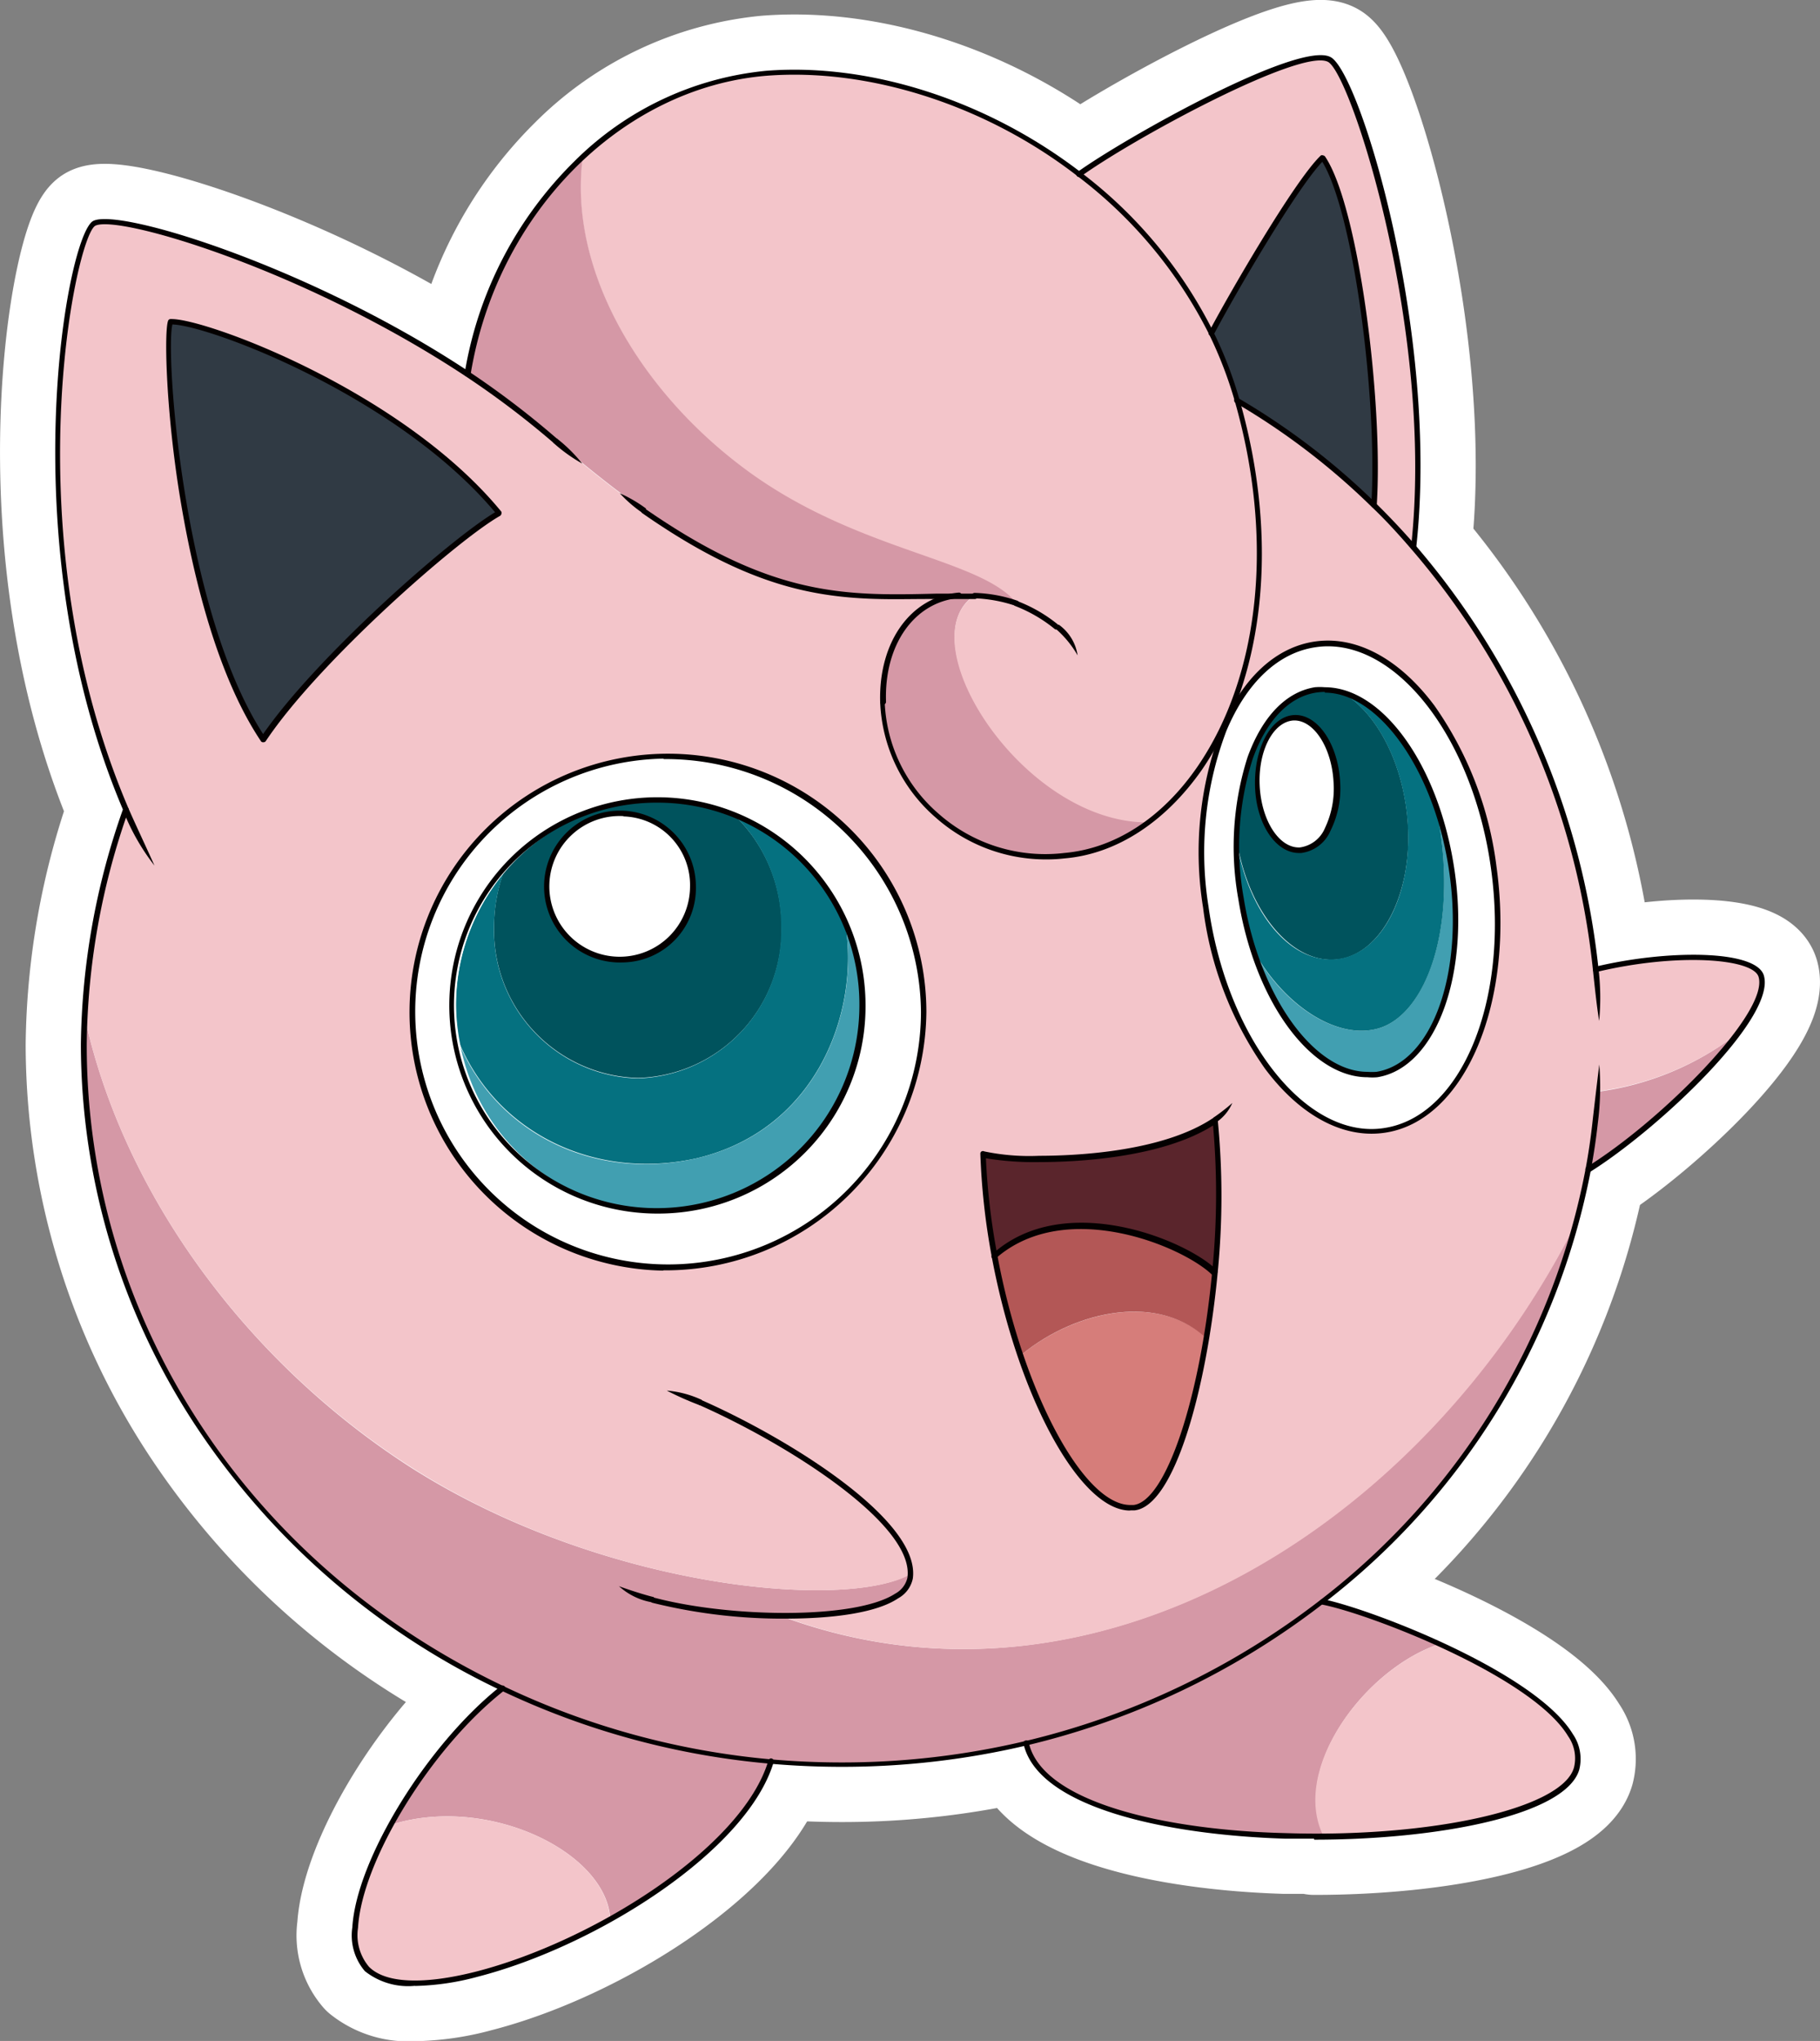 <svg id="レイヤー_1" data-name="レイヤー 1" xmlns="http://www.w3.org/2000/svg" viewBox="0 0 124.44 139.52"><rect x="0" y="0" width="124.44" height="139.52" fill="#808080" stroke="none"/><defs><style>.cls-1{fill:none;stroke:#fff;stroke-linecap:round;stroke-linejoin:round;stroke-width:7.55px;}.cls-2{fill:#d67d7a;}.cls-3{fill:#d598a6;}.cls-4{fill:#f3c5ca;}.cls-5{fill:#b35756;}.cls-6{fill:#5a252c;}.cls-7{fill:#303a44;}.cls-8{fill:#00535d;}.cls-9{fill:#fff;}.cls-10{fill:#419fb1;}.cls-11{fill:#057180;}.cls-12{fill:#040000;}</style></defs><path class="cls-1" d="M69.59,92.49c2.11,6.21,5.16,10.69,7.74,10.39,2-.24,3.9-5.33,5-11.59C78.89,88.13,73.16,89.5,69.59,92.49Z" transform="translate(0.18 0.18)"/><path class="cls-1" d="M66.46,40.52c-.18,0-.92,0-1.1,0-3,.27-5.31,3.1-5.19,7.29A11.3,11.3,0,0,0,78.39,56C69.76,56.09,61.84,43.51,66.46,40.52Z" transform="translate(0.18 0.18)"/><path class="cls-1" d="M26.55,124.56c6.6-2.09,14.77,1.86,15,6.47,5.2-2.9,9.84-6.88,11-10.83a53.49,53.49,0,0,1-18.36-5A32.24,32.24,0,0,0,26.55,124.56Z" transform="translate(0.18 0.18)"/><path class="cls-1" d="M98.3,112.18a46.32,46.32,0,0,0-8.06-2.93A52.79,52.79,0,0,1,70,119c1,4.53,11,6.46,20.37,6.37C88.05,120.75,93.15,113.86,98.3,112.18Z" transform="translate(0.18 0.18)"/><path class="cls-1" d="M53.18,110.28c4.52,0,8.58-.73,8.86-2.57a2.46,2.46,0,0,0,0-.28c-4.44,2.49-21,1-34-7.21C17.24,93.34,8.39,82,5.61,69.35c0,.63-.05,1.24-.05,1.85,0,19.26,11.65,35.94,28.62,44a53.49,53.49,0,0,0,18.36,5q2.39.21,4.83.21A54.3,54.3,0,0,0,70,119a52.79,52.79,0,0,0,20.28-9.7A49,49,0,0,0,107.6,83.32C97.12,104.19,74.57,118.27,53.18,110.28Z" transform="translate(0.18 0.18)"/><path class="cls-1" d="M84.39,27.2a27.9,27.9,0,0,0-1.77-4.6,31,31,0,0,0-9-10.87C67.14,6.78,59.1,4.3,52.21,4.85a21.12,21.12,0,0,0-12.56,5.74c-1,7.6,3.8,15.7,10.64,21,7.76,6,16.43,6.34,19,9.49a9.48,9.48,0,0,0-2.85-.52c-4.62,3,3.3,15.57,11.93,15.48C84.56,51.32,88.12,40.22,84.39,27.2Z" transform="translate(0.18 0.18)"/><path class="cls-1" d="M65.36,40.51c.18,0,.92,0,1.1,0a9.48,9.48,0,0,1,2.85.52c-2.59-3.15-11.26-3.5-19-9.49-6.84-5.26-11.66-13.36-10.64-21a25.92,25.92,0,0,0-7.88,14.78,68.57,68.57,0,0,1,7.55,5.9C51.74,41.48,57.12,40.67,65.36,40.51Z" transform="translate(0.18 0.18)"/><path class="cls-1" d="M109.08,74.45a48.75,48.75,0,0,1-.67,5.31,43.44,43.44,0,0,0,10.16-9.25A19.86,19.86,0,0,1,109.08,74.45Z" transform="translate(0.18 0.18)"/><path class="cls-1" d="M67.8,85.59a48.3,48.3,0,0,0,1.79,6.9c3.57-3,9.3-4.36,12.69-1.2.24-1.46.44-3,.58-4.52C80.76,84.66,72.57,81.38,67.8,85.59Z" transform="translate(0.18 0.18)"/><path class="cls-1" d="M82.89,76.38c-4.83,3.27-15,2.74-15.86,2.31a47,47,0,0,0,.77,6.9c4.77-4.21,13-.93,15.06,1.18A52.32,52.32,0,0,0,82.89,76.38Z" transform="translate(0.18 0.18)"/><path class="cls-1" d="M120.24,66.52c-.44-1.5-6.08-1.72-11.32-.46A52.61,52.61,0,0,0,96.47,37.23c-.87-1-1.78-2-2.72-2.89a47.76,47.76,0,0,0-9.36-7.14c3.73,13,.17,24.12-6,28.8a11.3,11.3,0,0,1-18.22-8.2c-.12-4.19,2.19-7,5.19-7.29-8.24.16-13.62,1-26-9.24a68.57,68.57,0,0,0-7.55-5.9C20.65,18,8,14.25,6.29,15.08S.56,36.75,8.42,55.15a50.18,50.18,0,0,0-2.81,14.2C8.39,82,17.24,93.34,28.1,100.22c13,8.23,29.52,9.7,34,7.21a2.46,2.46,0,0,1,0,.28c-.28,1.84-4.34,2.61-8.86,2.57,21.39,8,43.94-6.09,54.42-27,.31-1.17.59-2.36.81-3.56a48.75,48.75,0,0,0,.67-5.31,19.86,19.86,0,0,0,9.49-3.94C119.81,68.86,120.51,67.42,120.24,66.52ZM17.8,50.37C12,41.59,10.9,23,11.48,21.81c2-.11,15.57,4.69,22.47,13.11C31,36.56,21.43,45,17.8,50.37ZM45.19,86.49A17.48,17.48,0,1,1,63,69,17.63,17.63,0,0,1,45.19,86.49Zm37.67.28c-.14,1.54-.34,3.06-.58,4.52-1,6.26-2.92,11.35-5,11.59-2.58.3-5.63-4.18-7.74-10.39a48.3,48.3,0,0,1-1.79-6.9,47,47,0,0,1-.77-6.9c.86.43,11,1,15.86-2.31A52.32,52.32,0,0,1,82.86,86.77Zm11.57-9.69C89,77.84,83.55,71,82.26,61.84s2.08-17.23,7.52-18S100.66,49.91,102,59.09,99.87,76.31,94.43,77.08Z" transform="translate(0.18 0.18)"/><path class="cls-1" d="M90.24,10.58c2.23,3.28,4,16.39,3.51,23.76.94.93,1.85,1.9,2.72,2.89,1.61-14.56-4-32.41-5.76-33.34-2-1-13.44,5.21-17.11,7.84a31,31,0,0,1,9,10.87C83.91,20.14,88.49,12.22,90.24,10.58Z" transform="translate(0.18 0.18)"/><path class="cls-1" d="M98.3,112.18c-5.15,1.68-10.25,8.57-8,13.14,8.43-.08,16.44-1.77,17.27-4.66S103.32,114.49,98.3,112.18Z" transform="translate(0.18 0.18)"/><path class="cls-1" d="M26.55,124.56c-2.28,4.15-3.3,8.18-1.65,9.84,2.29,2.28,9.92.36,16.63-3.37C41.32,126.42,33.15,122.47,26.55,124.56Z" transform="translate(0.18 0.18)"/><path class="cls-1" d="M90.24,10.58c-1.75,1.64-6.33,9.56-7.62,12a27.9,27.9,0,0,1,1.77,4.6,47.76,47.76,0,0,1,9.36,7.14C94.21,27,92.47,13.86,90.24,10.58Z" transform="translate(0.18 0.18)"/><path class="cls-1" d="M11.48,21.81C10.9,23,12,41.59,17.8,50.37,21.43,45,31,36.56,34,34.92,27.05,26.5,13.47,21.7,11.48,21.81Z" transform="translate(0.18 0.18)"/><path class="cls-1" d="M44.88,54.5a13.81,13.81,0,0,0-10.65,5,11,11,0,0,0-.63,3.65,10.11,10.11,0,0,0,9.83,10.36,10.11,10.11,0,0,0,9.83-10.36A10.55,10.55,0,0,0,50,55.51,13.58,13.58,0,0,0,44.88,54.5ZM42.46,65.43a5,5,0,1,1,4.76-5A4.88,4.88,0,0,1,42.46,65.43Z" transform="translate(0.18 0.18)"/><path class="cls-1" d="M96,55.27c-.47-3.86-2.32-7-4.56-8.2A4.3,4.3,0,0,0,89.75,47c-3.2.52-5.3,4.79-5.37,10.23.77,4.93,3.8,8.55,6.92,8.17S96.65,60.46,96,55.27Zm-7.31,2.67c-1.5.07-2.82-1.89-2.94-4.39s1-4.59,2.5-4.67,2.82,1.9,2.94,4.4S90.22,57.87,88.71,57.94Z" transform="translate(0.18 0.18)"/><path class="cls-1" d="M102,59.09c-1.29-9.18-6.73-16-12.17-15.24s-8.8,8.82-7.52,18,6.74,16,12.17,15.24S103.24,68.26,102,59.09ZM98.88,67c-.8,3.43-2.56,5.85-4.92,6.23-1.92.3-3.87-.79-5.52-2.82a17.41,17.41,0,0,1-2.92-5.64,22.5,22.5,0,0,1-.84-3.51,22.76,22.76,0,0,1-.3-4c.07-5.44,2.17-9.71,5.37-10.23a4.3,4.3,0,0,1,1.71.09c2.61.66,5.11,3.68,6.57,7.87a24.24,24.24,0,0,1,1,4A21.48,21.48,0,0,1,98.88,67Z" transform="translate(0.18 0.18)"/><path class="cls-1" d="M98,54.94c1.67,8.05-.64,14.3-4,15.2-2.91.77-6.51-1.71-8.5-5.37a17.41,17.41,0,0,0,2.92,5.64c1.65,2,3.6,3.12,5.52,2.82,2.36-.38,4.12-2.8,4.92-6.23A21.48,21.48,0,0,0,99,59,24.24,24.24,0,0,0,98,54.94Z" transform="translate(0.18 0.18)"/><path class="cls-1" d="M94,70.14c3.37-.9,5.68-7.15,4-15.2-1.46-4.19-4-7.21-6.57-7.87,2.24,1.2,4.09,4.34,4.56,8.2.63,5.19-1.49,9.72-4.72,10.11s-6.15-3.24-6.92-8.17a22.76,22.76,0,0,0,.3,4,22.5,22.5,0,0,0,.84,3.51C87.51,68.43,91.11,70.91,94,70.14Z" transform="translate(0.18 0.18)"/><path class="cls-1" d="M42.46,55.44a5,5,0,1,0,4.76,5A4.88,4.88,0,0,0,42.46,55.44Z" transform="translate(0.18 0.18)"/><path class="cls-1" d="M91.21,53.28c-.12-2.5-1.44-4.47-2.94-4.4s-2.63,2.17-2.5,4.67,1.44,4.46,2.94,4.39S91.34,55.78,91.21,53.28Z" transform="translate(0.18 0.18)"/><path class="cls-1" d="M47.45,79C55.67,77.05,58.6,69,57.62,63A14,14,0,0,0,50,55.51a10.55,10.55,0,0,1,3.23,7.67,10.11,10.11,0,0,1-9.83,10.36A10.11,10.11,0,0,1,33.6,63.18a11,11,0,0,1,.63-3.65,14.09,14.09,0,0,0-3.24,9,14.54,14.54,0,0,0,.23,2.57C33.82,77.28,40.52,80.55,47.45,79Z" transform="translate(0.18 0.18)"/><path class="cls-1" d="M57.62,63c1,6-1.95,14.08-10.17,16-6.93,1.6-13.63-1.67-16.23-7.83a14,14,0,0,0,5.74,9,13.71,13.71,0,0,0,7.92,2.51,13.88,13.88,0,0,0,12.43-7.78A14.23,14.23,0,0,0,57.62,63Z" transform="translate(0.18 0.18)"/><path class="cls-1" d="M45.19,51.54A17.48,17.48,0,1,0,63,69,17.63,17.63,0,0,0,45.19,51.54ZM57.31,74.81a13.88,13.88,0,0,1-12.43,7.78A13.71,13.71,0,0,1,37,80.08a14,14,0,0,1-5.74-9A14.54,14.54,0,0,1,31,68.55a14.09,14.09,0,0,1,3.24-9,13.81,13.81,0,0,1,10.65-5,13.58,13.58,0,0,1,5.15,1,14.05,14.05,0,0,1,8.73,13A14.12,14.12,0,0,1,57.31,74.81Z" transform="translate(0.18 0.18)"/><path class="cls-1" d="M8.42,55.33a.18.18,0,0,1-.17-.11C.48,37,4.38,15.83,6.2,14.92s15,3.22,25.68,10.3a59.57,59.57,0,0,1,6,4.57.18.18,0,1,1-.24.28,60.34,60.34,0,0,0-6-4.54c-11-7.27-23.73-11.06-25.3-10.28C5,15.94.61,36.37,8.6,55.07a.2.2,0,0,1-.1.25Z" transform="translate(0.18 0.18)"/><path class="cls-1" d="M96.47,37.42h0a.19.19,0,0,1-.17-.21C97.91,22.54,92.2,4.87,90.62,4.05c-1.83-.95-13.15,5.14-16.91,7.84a.19.19,0,0,1-.22-.31c3.29-2.36,15.14-9,17.3-7.86,2,1,7.48,19,5.86,33.54a.18.18,0,0,1-.18.16Z" transform="translate(0.18 0.18)"/><path class="cls-1" d="M84.57,27.15a27.32,27.32,0,0,0-1.78-4.63,31.08,31.08,0,0,0-9.08-10.93C67.33,6.69,59.29,4.1,52.2,4.66a21.48,21.48,0,0,0-13.15,6.23,26.35,26.35,0,0,0-7.46,14.45.19.19,0,0,0,.15.22A.21.21,0,0,0,32,25.4C33.8,14.38,42.33,5.81,52.22,5c7-.55,15,2,21.26,6.85a30.93,30.93,0,0,1,9,10.8,28.17,28.17,0,0,1,1.76,4.57c2.7,9.4,1.75,18.74-2.54,25-2.41,3.51-5.65,5.61-9.12,5.91A11,11,0,0,1,64,55.45a10.62,10.62,0,0,1-3.69-7.66H60a11,11,0,0,0,3.81,7.93,11.35,11.35,0,0,0,7.55,2.85,10.59,10.59,0,0,0,1.25-.07C76.17,58.2,79.51,56,82,52.44,86.33,46.11,87.3,36.66,84.57,27.15Z" transform="translate(0.18 0.18)"/><path class="cls-1" d="M17.8,50.56h0a.16.16,0,0,1-.15-.09c-3.15-4.71-4.79-12-5.61-17.2-.89-5.74-1-10.88-.72-11.54a.18.18,0,0,1,.15-.1h.09c2.43,0,15.8,4.95,22.54,13.17a.23.23,0,0,1,0,.16.21.21,0,0,1-.1.13C31.1,36.73,21.6,45.07,18,50.47a.18.18,0,0,1-.16.09ZM11.61,22c-.5,1.88.7,19.49,6.2,28,3.69-5.32,12.73-13.29,15.86-15.16C27,26.89,14.13,22.07,11.61,22Z" transform="translate(0.18 0.18)"/><path class="cls-1" d="M93.75,34.53h0a.18.18,0,0,1-.17-.2c.44-7-1.16-19.84-3.35-23.45-1.78,1.86-6,9.11-7.42,11.81a.18.18,0,0,1-.25.07.17.17,0,0,1-.08-.25c1.17-2.24,5.85-10.38,7.66-12.07a.24.24,0,0,1,.14,0,.22.22,0,0,1,.14.08c2.29,3.38,4,16.75,3.53,23.89a.18.18,0,0,1-.18.17Z" transform="translate(0.18 0.18)"/><path class="cls-1" d="M109.17,72.59a19.28,19.28,0,0,1-.1,4c-.12,1.09-.28,2.16-.48,3.23A48.93,48.93,0,0,1,90.35,109.4,53.31,53.31,0,0,1,70,119.14a54.93,54.93,0,0,1-12.63,1.46h0c-1.61,0-3.25-.07-4.85-.21a53.64,53.64,0,0,1-18.42-5A51.35,51.35,0,0,1,13.35,97.51a47.45,47.45,0,0,1-8-26.31A49.72,49.72,0,0,1,8.25,55.08.19.19,0,0,1,8.49,55a.2.2,0,0,1,.11.24,49.2,49.2,0,0,0-2.85,16c0,18.67,10.92,35.47,28.51,43.85a53.46,53.46,0,0,0,18.29,5c1.59.14,3.22.21,4.82.21a54.31,54.31,0,0,0,12.55-1.46,53,53,0,0,0,20.2-9.66,48.6,48.6,0,0,0,18.1-29.39c.2-1.06.36-2.14.48-3.23C108.75,76.09,109.08,73.28,109.17,72.59Z" transform="translate(0.18 0.18)"/><path class="cls-1" d="M109.16,69.61c-.14-.86-.25-1.82-.43-3.53A52.32,52.32,0,0,0,96.32,37.36c-.86-1-1.77-2-2.7-2.88a47.68,47.68,0,0,0-9.32-7.12.19.19,0,0,1-.07-.26.18.18,0,0,1,.26-.06,48,48,0,0,1,9.39,7.17c.94.92,1.86,1.9,2.73,2.9A52.93,52.93,0,0,1,109.11,66,16.59,16.59,0,0,1,109.16,69.61Z" transform="translate(0.18 0.18)"/><path class="cls-1" d="M53.51,110.47a37,37,0,0,1-9.07-1.08.19.19,0,0,1-.14-.23.19.19,0,0,1,.23-.13c5.14,1.37,13.76,1.52,16.5-.27a1.66,1.66,0,0,0,.83-1.07c.55-3.58-8-9.06-14.2-11.81a.19.19,0,0,1-.1-.25.19.19,0,0,1,.25-.09c5.9,2.6,15,8.22,14.42,12.2a2,2,0,0,1-1,1.34c-1.48,1-4.47,1.39-7.73,1.39Z" transform="translate(0.18 0.18)"/><path class="cls-1" d="M108.41,79.94a.19.19,0,0,1-.16-.08.18.18,0,0,1,.06-.26c5-3.09,12.48-10.54,11.75-13-.37-1.26-5.56-1.66-11.1-.33a.17.17,0,0,1-.22-.14.18.18,0,0,1,.14-.22c4.91-1.18,11-1.18,11.54.59.87,2.94-7.32,10.59-11.91,13.45a.18.18,0,0,1-.1,0Z" transform="translate(0.18 0.18)"/><path class="cls-1" d="M28.2,135.57a4.77,4.77,0,0,1-3.43-1,3.76,3.76,0,0,1-.86-3c.28-4.65,5.12-12.51,10.15-16.49a.19.19,0,0,1,.24.3c-5,3.91-9.74,11.65-10,16.22a3.35,3.35,0,0,0,.75,2.67c1.12,1.13,3.72,1.24,7.31.33,8-2.05,18.25-8.49,20-14.44a.19.19,0,0,1,.23-.13.2.2,0,0,1,.13.24c-1.8,6.07-12.13,12.61-20.28,14.69a17.62,17.62,0,0,1-4.24.62Z" transform="translate(0.18 0.18)"/><path class="cls-1" d="M89.66,125.51c-.68,0-1.35,0-2,0-8-.25-16.88-2.09-17.86-6.49a.18.18,0,0,1,.14-.22.18.18,0,0,1,.22.14c.93,4.19,9.66,6,17.52,6.19,10.08.33,19-1.69,19.76-4.49a2.63,2.63,0,0,0-.4-2.13c-2.45-4.09-13.58-8.37-16.82-9a.19.19,0,0,1-.15-.22.18.18,0,0,1,.22-.15c3.39.71,14.52,5,17.07,9.22a3,3,0,0,1,.44,2.43c-.9,3.1-9.58,4.79-18.12,4.79Z" transform="translate(0.18 0.18)"/><path class="cls-1" d="M45.19,86.68A17.67,17.67,0,1,1,63.16,69a17.84,17.84,0,0,1-18,17.66Zm0-35A17.29,17.29,0,1,0,62.79,69a17.46,17.46,0,0,0-17.6-17.29Z" transform="translate(0.18 0.18)"/><path class="cls-1" d="M44.88,82.78A14.23,14.23,0,1,1,59,68.55,14.17,14.17,0,0,1,44.88,82.78Zm0-28.09a13.86,13.86,0,1,0,13.7,13.86,13.79,13.79,0,0,0-13.7-13.86Z" transform="translate(0.18 0.18)"/><path class="cls-1" d="M42.46,65.61a5.19,5.19,0,1,1,4.94-5.18,5.07,5.07,0,0,1-4.94,5.18Zm0-10A4.81,4.81,0,1,0,47,60.43a4.69,4.69,0,0,0-4.57-4.8Z" transform="translate(0.18 0.18)"/><path class="cls-1" d="M77.08,103.08h0c-3.44,0-7.69-7.83-9.47-17.45a47,47,0,0,1-.76-6.93.19.19,0,0,1,.08-.17.21.21,0,0,1,.19,0,15.09,15.09,0,0,0,3.75.3c2.43,0,8.45-.25,11.92-2.6a.19.19,0,0,1,.29.14,53.37,53.37,0,0,1,0,10.42c-.74,7.85-2.93,16-5.7,16.28l-.27,0ZM67.23,79A46.8,46.8,0,0,0,68,85.56c1.71,9.29,5.88,17.14,9.1,17.14h.23c2.2-.26,4.55-7.26,5.37-15.94a52.93,52.93,0,0,0,.06-10c-3.58,2.25-9.47,2.5-11.87,2.5A20.34,20.34,0,0,1,67.23,79Z" transform="translate(0.18 0.18)"/><path class="cls-1" d="M93.6,77.32c-2.56,0-5.15-1.58-7.29-4.45a24.29,24.29,0,0,1-4.23-11,23.7,23.7,0,0,1,1.25-12.25c1.44-3.46,3.73-5.57,6.42-5.95a6.33,6.33,0,0,1,.86-.06c2.56,0,5.15,1.58,7.29,4.45a24.36,24.36,0,0,1,4.24,11c1.29,9.26-2.15,17.43-7.68,18.2a6.11,6.11,0,0,1-.86.06ZM90.61,44a5.52,5.52,0,0,0-.81.06c-2.56.36-4.73,2.39-6.13,5.73a23.45,23.45,0,0,0-1.22,12C83.64,70.3,88.54,77,93.6,77a5.52,5.52,0,0,0,.81-.06c5.32-.75,8.62-8.72,7.35-17.78C100.58,50.63,95.68,44,90.61,44Z" transform="translate(0.18 0.18)"/><path class="cls-1" d="M93.32,73.46c-3.92,0-7.72-5.23-8.83-12.17a20.21,20.21,0,0,1,.63-9.71c1-2.76,2.62-4.46,4.6-4.78a3.89,3.89,0,0,1,.68,0c3.92,0,7.71,5.23,8.82,12.18,1.18,7.33-1.17,13.83-5.23,14.48a3.78,3.78,0,0,1-.67,0ZM90.4,47.12a4.32,4.32,0,0,0-.62.05c-1.84.3-3.38,1.91-4.31,4.53a19.86,19.86,0,0,0-.61,9.53c1.07,6.65,4.78,11.86,8.46,11.86a4.18,4.18,0,0,0,.61,0c3.86-.62,6.07-6.92,4.92-14.06-1.06-6.65-4.78-11.86-8.45-11.86Z" transform="translate(0.18 0.18)"/><path class="cls-1" d="M88.63,58.13c-1.59,0-2.93-2-3-4.57s1.07-4.78,2.68-4.86,3,2,3.14,4.57a6.5,6.5,0,0,1-.66,3.34,2.53,2.53,0,0,1-2,1.52Zm-.28-9.06h-.07c-1.4.07-2.45,2.07-2.33,4.47s1.35,4.28,2.75,4.21a2.17,2.17,0,0,0,1.71-1.32A6.27,6.27,0,0,0,91,53.29c-.12-2.33-1.32-4.22-2.68-4.22Z" transform="translate(0.18 0.18)"/><path class="cls-1" d="M82.86,87a.21.21,0,0,1-.13,0c-1.94-1.94-10-5.36-14.81-1.17a.19.19,0,0,1-.26,0,.19.19,0,0,1,0-.27C72.6,81.1,81,84.63,83,86.63a.18.18,0,0,1,0,.27.19.19,0,0,1-.13,0Z" transform="translate(0.18 0.18)"/><path class="cls-1" d="M8.6,55.07c.43,1,1.46,3.18,1.78,3.92A15,15,0,0,1,8.27,55.3Z" transform="translate(0.18 0.18)"/><path class="cls-1" d="M37.89,29.79a10.48,10.48,0,0,1,1.74,1.72,11.08,11.08,0,0,1-2-1.44Z" transform="translate(0.18 0.18)"/><path class="cls-1" d="M47.66,95.88a21.15,21.15,0,0,1-2.25-1,7,7,0,0,1,2.4.64Z" transform="translate(0.18 0.18)"/><path class="cls-1" d="M44.53,109c-.64-.15-1.9-.56-2.39-.75a4.47,4.47,0,0,0,2.3,1.11Z" transform="translate(0.18 0.18)"/><path class="cls-1" d="M82.79,76.22a13.4,13.4,0,0,0,1.29-1,3.11,3.11,0,0,1-1.22,1.4Z" transform="translate(0.18 0.18)"/><path class="cls-1" d="M72.08,42.84a.19.19,0,0,1-.12,0,9.91,9.91,0,0,0-2.72-1.59.19.19,0,0,1-.11-.24.19.19,0,0,1,.25-.1,10.06,10.06,0,0,1,2.83,1.65.19.19,0,0,1,0,.26A.2.2,0,0,1,72.08,42.84Z" transform="translate(0.18 0.18)"/><path class="cls-1" d="M72.21,42.52a3.15,3.15,0,0,1,1.29,2.1A7.08,7.08,0,0,0,72,42.8Z" transform="translate(0.18 0.18)"/><path class="cls-1" d="M61,40.78c-5.13,0-9.86-.71-17.28-5.89a.18.18,0,0,1,0-.26.19.19,0,0,1,.26,0c8.67,6,13.63,5.93,19.91,5.77l1.48,0c.18,0,.94,0,1.11,0a.2.2,0,0,1,.18.2.19.19,0,0,1-.2.17c-.18,0-.91,0-1.07,0l-1.49,0C62.92,40.76,62,40.78,61,40.78Z" transform="translate(0.18 0.18)"/><path class="cls-1" d="M60.17,48A.19.19,0,0,1,60,47.8c-.11-4.11,2.1-7.19,5.37-7.47a.18.18,0,0,1,.2.17.19.19,0,0,1-.17.2c-3.06.27-5.13,3.18-5,7.09a.18.18,0,0,1-.18.19Z" transform="translate(0.18 0.18)"/><path class="cls-1" d="M69.31,41.23l-.07,0a9.72,9.72,0,0,0-2.79-.51.18.18,0,0,1-.18-.2.19.19,0,0,1,.2-.17,9.81,9.81,0,0,1,2.9.53.18.18,0,0,1,.11.24A.18.18,0,0,1,69.31,41.23Z" transform="translate(0.18 0.18)"/><path class="cls-1" d="M43.76,34.89a8.72,8.72,0,0,1-1.56-1.35A9.4,9.4,0,0,1,44,34.59Z" transform="translate(0.18 0.18)"/><path class="cls-2" d="M69.59,92.49c2.11,6.21,5.16,10.69,7.74,10.39,2-.24,3.9-5.33,5-11.59C78.89,88.13,73.16,89.5,69.59,92.49Z" transform="translate(0.18 0.18)"/><path class="cls-3" d="M66.46,40.52c-.18,0-.92,0-1.1,0-3,.27-5.31,3.1-5.19,7.29A11.3,11.3,0,0,0,78.39,56C69.76,56.09,61.84,43.51,66.46,40.52Z" transform="translate(0.18 0.18)"/><path class="cls-3" d="M26.55,124.56c6.6-2.09,14.77,1.86,15,6.47,5.2-2.9,9.84-6.88,11-10.83a53.49,53.49,0,0,1-18.36-5A32.24,32.24,0,0,0,26.55,124.56Z" transform="translate(0.18 0.18)"/><path class="cls-3" d="M98.3,112.18a46.32,46.32,0,0,0-8.06-2.93A52.79,52.79,0,0,1,70,119c1,4.53,11,6.46,20.37,6.37C88.05,120.75,93.15,113.86,98.3,112.18Z" transform="translate(0.18 0.18)"/><path class="cls-3" d="M53.18,110.28c4.52,0,8.58-.73,8.86-2.57a2.46,2.46,0,0,0,0-.28c-4.44,2.49-21,1-34-7.21C17.24,93.34,8.39,82,5.61,69.35c0,.63-.05,1.24-.05,1.85,0,19.26,11.65,35.94,28.62,44a53.49,53.49,0,0,0,18.36,5q2.39.21,4.83.21A54.3,54.3,0,0,0,70,119a52.79,52.79,0,0,0,20.28-9.7A49,49,0,0,0,107.6,83.32C97.12,104.19,74.57,118.27,53.18,110.28Z" transform="translate(0.18 0.18)"/><path class="cls-4" d="M84.39,27.2a27.9,27.9,0,0,0-1.77-4.6,31,31,0,0,0-9-10.87C67.14,6.78,59.1,4.3,52.21,4.85a21.12,21.12,0,0,0-12.56,5.74c-1,7.6,3.8,15.7,10.64,21,7.76,6,16.43,6.34,19,9.49a9.48,9.48,0,0,0-2.85-.52c-4.62,3,3.3,15.57,11.93,15.48C84.56,51.32,88.12,40.22,84.39,27.2Z" transform="translate(0.18 0.18)"/><path class="cls-3" d="M65.36,40.51c.18,0,.92,0,1.1,0a9.48,9.48,0,0,1,2.85.52c-2.59-3.15-11.26-3.5-19-9.49-6.84-5.26-11.66-13.36-10.64-21a25.92,25.92,0,0,0-7.88,14.78,68.57,68.57,0,0,1,7.55,5.9C51.74,41.48,57.12,40.67,65.36,40.51Z" transform="translate(0.18 0.18)"/><path class="cls-3" d="M109.08,74.45a48.75,48.75,0,0,1-.67,5.31,43.44,43.44,0,0,0,10.16-9.25A19.86,19.86,0,0,1,109.08,74.45Z" transform="translate(0.18 0.18)"/><path class="cls-5" d="M67.8,85.59a48.3,48.3,0,0,0,1.79,6.9c3.57-3,9.3-4.36,12.69-1.2.24-1.46.44-3,.58-4.52C80.76,84.66,72.57,81.38,67.8,85.59Z" transform="translate(0.18 0.18)"/><path class="cls-6" d="M82.89,76.38c-4.83,3.27-15,2.74-15.86,2.31a47,47,0,0,0,.77,6.9c4.77-4.21,13-.93,15.06,1.18A52.32,52.32,0,0,0,82.89,76.38Z" transform="translate(0.18 0.18)"/><path class="cls-4" d="M120.24,66.52c-.44-1.5-6.08-1.72-11.32-.46A52.61,52.61,0,0,0,96.47,37.23c-.87-1-1.78-2-2.72-2.89a47.76,47.76,0,0,0-9.36-7.14c3.73,13,.17,24.12-6,28.8a11.3,11.3,0,0,1-18.22-8.2c-.12-4.19,2.19-7,5.19-7.29-8.24.16-13.62,1-26-9.24a68.57,68.57,0,0,0-7.55-5.9C20.65,18,8,14.25,6.29,15.08S.56,36.75,8.42,55.15a50.18,50.18,0,0,0-2.81,14.2C8.39,82,17.24,93.34,28.1,100.22c13,8.23,29.52,9.7,34,7.21a2.46,2.46,0,0,1,0,.28c-.28,1.84-4.34,2.61-8.86,2.57,21.39,8,43.94-6.09,54.42-27,.31-1.17.59-2.36.81-3.56a48.75,48.75,0,0,0,.67-5.31,19.86,19.86,0,0,0,9.49-3.94C119.81,68.86,120.51,67.42,120.24,66.52ZM17.8,50.37C12,41.59,10.9,23,11.48,21.81c2-.11,15.57,4.69,22.47,13.11C31,36.56,21.43,45,17.8,50.37ZM45.19,86.49A17.48,17.48,0,1,1,63,69,17.63,17.63,0,0,1,45.19,86.49Zm37.67.28c-.14,1.54-.34,3.06-.58,4.52-1,6.26-2.92,11.35-5,11.59-2.58.3-5.63-4.18-7.74-10.39a48.3,48.3,0,0,1-1.79-6.9,47,47,0,0,1-.77-6.9c.86.43,11,1,15.86-2.31A52.32,52.32,0,0,1,82.86,86.77Zm11.57-9.69C89,77.84,83.55,71,82.26,61.84s2.08-17.23,7.52-18S100.66,49.91,102,59.09,99.87,76.31,94.43,77.08Z" transform="translate(0.18 0.18)"/><path class="cls-4" d="M90.24,10.58c2.23,3.28,4,16.39,3.51,23.76.94.93,1.85,1.9,2.72,2.89,1.61-14.56-4-32.41-5.76-33.34-2-1-13.44,5.21-17.11,7.84a31,31,0,0,1,9,10.87C83.91,20.14,88.49,12.22,90.24,10.58Z" transform="translate(0.18 0.18)"/><path class="cls-4" d="M98.3,112.18c-5.15,1.68-10.25,8.57-8,13.14,8.43-.08,16.44-1.77,17.27-4.66S103.32,114.49,98.3,112.18Z" transform="translate(0.18 0.18)"/><path class="cls-4" d="M26.55,124.56c-2.28,4.15-3.3,8.18-1.65,9.84,2.29,2.28,9.92.36,16.63-3.37C41.32,126.42,33.15,122.47,26.55,124.56Z" transform="translate(0.18 0.18)"/><path class="cls-7" d="M90.24,10.58c-1.75,1.64-6.33,9.56-7.62,12a27.9,27.9,0,0,1,1.77,4.6,47.76,47.76,0,0,1,9.36,7.14C94.21,27,92.47,13.86,90.24,10.58Z" transform="translate(0.18 0.18)"/><path class="cls-7" d="M11.48,21.81C10.9,23,12,41.59,17.8,50.37,21.43,45,31,36.56,34,34.92,27.05,26.5,13.47,21.7,11.48,21.81Z" transform="translate(0.18 0.18)"/><path class="cls-8" d="M44.88,54.5a13.81,13.81,0,0,0-10.65,5,11,11,0,0,0-.63,3.65,10.11,10.11,0,0,0,9.83,10.36,10.11,10.11,0,0,0,9.83-10.36A10.55,10.55,0,0,0,50,55.51,13.58,13.58,0,0,0,44.88,54.5ZM42.46,65.43a5,5,0,1,1,4.76-5A4.88,4.88,0,0,1,42.46,65.43Z" transform="translate(0.18 0.18)"/><path class="cls-8" d="M96,55.27c-.47-3.86-2.32-7-4.56-8.2A4.3,4.3,0,0,0,89.75,47c-3.2.52-5.3,4.79-5.37,10.23.77,4.93,3.8,8.55,6.92,8.17S96.65,60.46,96,55.27Zm-7.31,2.67c-1.5.07-2.82-1.89-2.94-4.39s1-4.59,2.5-4.67,2.82,1.9,2.94,4.4S90.22,57.87,88.71,57.94Z" transform="translate(0.18 0.18)"/><path class="cls-9" d="M102,59.09c-1.29-9.18-6.73-16-12.17-15.24s-8.8,8.82-7.52,18,6.74,16,12.17,15.24S103.24,68.26,102,59.09ZM98.88,67c-.8,3.43-2.56,5.85-4.92,6.23-1.92.3-3.87-.79-5.52-2.82a17.41,17.41,0,0,1-2.92-5.64,22.5,22.5,0,0,1-.84-3.51,22.76,22.76,0,0,1-.3-4c.07-5.44,2.17-9.71,5.37-10.23a4.3,4.3,0,0,1,1.71.09c2.61.66,5.11,3.68,6.57,7.87a24.24,24.24,0,0,1,1,4A21.48,21.48,0,0,1,98.88,67Z" transform="translate(0.18 0.18)"/><path class="cls-10" d="M98,54.94c1.67,8.05-.64,14.3-4,15.2-2.91.77-6.51-1.71-8.5-5.37a17.41,17.41,0,0,0,2.92,5.64c1.65,2,3.6,3.12,5.52,2.82,2.36-.38,4.12-2.8,4.92-6.23A21.48,21.48,0,0,0,99,59,24.24,24.24,0,0,0,98,54.94Z" transform="translate(0.18 0.18)"/><path class="cls-11" d="M94,70.14c3.37-.9,5.68-7.15,4-15.2-1.46-4.19-4-7.21-6.57-7.87,2.24,1.2,4.09,4.34,4.56,8.2.63,5.19-1.49,9.72-4.72,10.11s-6.15-3.24-6.92-8.17a22.76,22.76,0,0,0,.3,4,22.5,22.5,0,0,0,.84,3.51C87.51,68.43,91.11,70.91,94,70.14Z" transform="translate(0.18 0.18)"/><path class="cls-9" d="M42.46,55.44a5,5,0,1,0,4.76,5A4.88,4.88,0,0,0,42.46,55.44Z" transform="translate(0.18 0.18)"/><path class="cls-9" d="M91.21,53.28c-.12-2.5-1.44-4.47-2.94-4.4s-2.63,2.17-2.5,4.67,1.44,4.46,2.94,4.39S91.34,55.78,91.21,53.28Z" transform="translate(0.18 0.18)"/><path class="cls-11" d="M47.45,79C55.67,77.05,58.6,69,57.62,63A14,14,0,0,0,50,55.51a10.55,10.55,0,0,1,3.23,7.67,10.11,10.11,0,0,1-9.83,10.36A10.11,10.11,0,0,1,33.6,63.18a11,11,0,0,1,.63-3.65,14.09,14.09,0,0,0-3.24,9,14.54,14.54,0,0,0,.23,2.57C33.82,77.28,40.52,80.55,47.45,79Z" transform="translate(0.18 0.18)"/><path class="cls-10" d="M57.62,63c1,6-1.95,14.08-10.17,16-6.93,1.6-13.63-1.67-16.23-7.83a14,14,0,0,0,5.74,9,13.71,13.71,0,0,0,7.92,2.51,13.88,13.88,0,0,0,12.43-7.78A14.23,14.23,0,0,0,57.62,63Z" transform="translate(0.18 0.18)"/><path class="cls-9" d="M45.19,51.54A17.48,17.48,0,1,0,63,69,17.63,17.63,0,0,0,45.19,51.54ZM57.31,74.81a13.88,13.88,0,0,1-12.43,7.78A13.71,13.71,0,0,1,37,80.08a14,14,0,0,1-5.74-9A14.54,14.54,0,0,1,31,68.55a14.09,14.09,0,0,1,3.24-9,13.81,13.81,0,0,1,10.65-5,13.58,13.58,0,0,1,5.15,1,14.05,14.05,0,0,1,8.73,13A14.12,14.12,0,0,1,57.31,74.81Z" transform="translate(0.18 0.18)"/><path class="cls-12" d="M8.42,55.33a.18.18,0,0,1-.17-.11C.48,37,4.38,15.83,6.2,14.92s15,3.22,25.68,10.3a59.57,59.57,0,0,1,6,4.57.18.18,0,1,1-.24.28,60.34,60.34,0,0,0-6-4.54c-11-7.27-23.73-11.06-25.3-10.28C5,15.94.61,36.37,8.6,55.07a.2.2,0,0,1-.1.25Z" transform="translate(0.18 0.18)"/><path class="cls-12" d="M96.47,37.42h0a.19.19,0,0,1-.17-.21C97.91,22.54,92.2,4.87,90.62,4.05c-1.83-.95-13.15,5.14-16.91,7.84a.19.19,0,0,1-.22-.31c3.29-2.36,15.14-9,17.3-7.86,2,1,7.48,19,5.86,33.54a.18.18,0,0,1-.18.16Z" transform="translate(0.18 0.18)"/><path class="cls-12" d="M84.57,27.15a27.32,27.32,0,0,0-1.78-4.63,31.08,31.08,0,0,0-9.08-10.93C67.33,6.69,59.29,4.1,52.2,4.66a21.48,21.48,0,0,0-13.15,6.23,26.35,26.35,0,0,0-7.46,14.45.19.19,0,0,0,.15.22A.21.21,0,0,0,32,25.4C33.8,14.38,42.33,5.81,52.22,5c7-.55,15,2,21.26,6.85a30.93,30.93,0,0,1,9,10.8,28.17,28.17,0,0,1,1.76,4.57c2.7,9.4,1.75,18.74-2.54,25-2.41,3.51-5.65,5.61-9.12,5.91A11,11,0,0,1,64,55.45a10.62,10.62,0,0,1-3.69-7.66H60a11,11,0,0,0,3.81,7.93,11.35,11.35,0,0,0,7.55,2.85,10.59,10.59,0,0,0,1.25-.07C76.17,58.2,79.51,56,82,52.44,86.33,46.11,87.3,36.66,84.57,27.15Z" transform="translate(0.18 0.18)"/><path class="cls-12" d="M17.8,50.56h0a.16.16,0,0,1-.15-.09c-3.15-4.71-4.79-12-5.61-17.2-.89-5.74-1-10.88-.72-11.54a.18.18,0,0,1,.15-.1h.09c2.43,0,15.8,4.95,22.54,13.17a.23.23,0,0,1,0,.16.21.21,0,0,1-.1.13C31.1,36.73,21.6,45.07,18,50.47a.18.18,0,0,1-.16.09ZM11.61,22c-.5,1.88.7,19.49,6.2,28,3.69-5.32,12.73-13.29,15.86-15.16C27,26.89,14.13,22.07,11.61,22Z" transform="translate(0.18 0.18)"/><path class="cls-12" d="M93.75,34.53h0a.18.18,0,0,1-.17-.2c.44-7-1.16-19.84-3.35-23.45-1.78,1.86-6,9.11-7.42,11.81a.18.18,0,0,1-.25.07.17.17,0,0,1-.08-.25c1.17-2.24,5.85-10.38,7.66-12.07a.24.24,0,0,1,.14,0,.22.22,0,0,1,.14.08c2.29,3.38,4,16.75,3.53,23.89a.18.18,0,0,1-.18.17Z" transform="translate(0.18 0.18)"/><path class="cls-12" d="M109.17,72.59a19.28,19.28,0,0,1-.1,4c-.12,1.09-.28,2.16-.48,3.23A48.93,48.93,0,0,1,90.35,109.4,53.31,53.31,0,0,1,70,119.14a54.93,54.93,0,0,1-12.63,1.46h0c-1.61,0-3.25-.07-4.85-.21a53.64,53.64,0,0,1-18.42-5A51.35,51.35,0,0,1,13.35,97.51a47.45,47.45,0,0,1-8-26.31A49.72,49.72,0,0,1,8.25,55.08.19.19,0,0,1,8.49,55a.2.2,0,0,1,.11.24,49.2,49.2,0,0,0-2.85,16c0,18.67,10.92,35.47,28.51,43.85a53.46,53.46,0,0,0,18.29,5c1.59.14,3.22.21,4.82.21a54.31,54.31,0,0,0,12.55-1.46,53,53,0,0,0,20.2-9.66,48.6,48.6,0,0,0,18.1-29.39c.2-1.06.36-2.14.48-3.23C108.75,76.09,109.08,73.28,109.17,72.59Z" transform="translate(0.18 0.18)"/><path class="cls-12" d="M109.16,69.61c-.14-.86-.25-1.82-.43-3.53A52.32,52.32,0,0,0,96.32,37.36c-.86-1-1.77-2-2.7-2.88a47.68,47.68,0,0,0-9.32-7.12.19.19,0,0,1-.07-.26.18.18,0,0,1,.26-.06,48,48,0,0,1,9.39,7.17c.94.92,1.86,1.9,2.73,2.9A52.93,52.93,0,0,1,109.11,66,16.59,16.59,0,0,1,109.16,69.61Z" transform="translate(0.18 0.18)"/><path class="cls-12" d="M53.51,110.47a37,37,0,0,1-9.07-1.08.19.19,0,0,1-.14-.23.19.19,0,0,1,.23-.13c5.14,1.37,13.76,1.52,16.5-.27a1.66,1.66,0,0,0,.83-1.07c.55-3.58-8-9.06-14.2-11.81a.19.19,0,0,1-.1-.25.19.19,0,0,1,.25-.09c5.9,2.6,15,8.22,14.42,12.2a2,2,0,0,1-1,1.34c-1.48,1-4.47,1.39-7.73,1.39Z" transform="translate(0.18 0.18)"/><path class="cls-12" d="M108.41,79.94a.19.19,0,0,1-.16-.08.18.18,0,0,1,.06-.26c5-3.09,12.48-10.54,11.75-13-.37-1.26-5.56-1.66-11.1-.33a.17.17,0,0,1-.22-.14.18.18,0,0,1,.14-.22c4.91-1.18,11-1.18,11.54.59.87,2.94-7.32,10.59-11.91,13.45a.18.18,0,0,1-.1,0Z" transform="translate(0.18 0.18)"/><path class="cls-12" d="M28.2,135.57a4.77,4.77,0,0,1-3.43-1,3.76,3.76,0,0,1-.86-3c.28-4.65,5.12-12.51,10.15-16.49a.19.19,0,0,1,.24.3c-5,3.91-9.74,11.65-10,16.22a3.35,3.35,0,0,0,.75,2.67c1.12,1.13,3.72,1.24,7.31.33,8-2.05,18.25-8.49,20-14.44a.19.19,0,0,1,.23-.13.2.2,0,0,1,.13.24c-1.8,6.07-12.13,12.61-20.28,14.69a17.62,17.62,0,0,1-4.24.62Z" transform="translate(0.18 0.18)"/><path class="cls-12" d="M89.66,125.51c-.68,0-1.35,0-2,0-8-.25-16.88-2.09-17.86-6.49a.18.18,0,0,1,.14-.22.18.18,0,0,1,.22.14c.93,4.19,9.66,6,17.52,6.19,10.08.33,19-1.69,19.76-4.49a2.63,2.63,0,0,0-.4-2.13c-2.45-4.09-13.58-8.37-16.82-9a.19.19,0,0,1-.15-.22.18.18,0,0,1,.22-.15c3.39.71,14.52,5,17.07,9.22a3,3,0,0,1,.44,2.43c-.9,3.1-9.58,4.79-18.12,4.79Z" transform="translate(0.18 0.18)"/><path class="cls-12" d="M45.19,86.68A17.67,17.67,0,1,1,63.16,69a17.84,17.84,0,0,1-18,17.66Zm0-35A17.29,17.29,0,1,0,62.79,69a17.46,17.46,0,0,0-17.6-17.29Z" transform="translate(0.18 0.18)"/><path class="cls-12" d="M44.88,82.78A14.23,14.23,0,1,1,59,68.55,14.17,14.17,0,0,1,44.88,82.78Zm0-28.09a13.86,13.86,0,1,0,13.7,13.86,13.79,13.79,0,0,0-13.7-13.86Z" transform="translate(0.18 0.18)"/><path class="cls-12" d="M42.46,65.61a5.19,5.19,0,1,1,4.94-5.18,5.07,5.07,0,0,1-4.94,5.18Zm0-10A4.81,4.81,0,1,0,47,60.43a4.69,4.69,0,0,0-4.57-4.8Z" transform="translate(0.18 0.18)"/><path class="cls-12" d="M77.08,103.08h0c-3.44,0-7.69-7.83-9.47-17.45a47,47,0,0,1-.76-6.93.19.19,0,0,1,.08-.17.21.21,0,0,1,.19,0,15.09,15.09,0,0,0,3.75.3c2.43,0,8.45-.25,11.92-2.6a.19.19,0,0,1,.29.14,53.37,53.37,0,0,1,0,10.42c-.74,7.85-2.93,16-5.7,16.28l-.27,0ZM67.23,79A46.8,46.8,0,0,0,68,85.56c1.71,9.29,5.88,17.14,9.1,17.14h.23c2.2-.26,4.55-7.26,5.37-15.94a52.93,52.93,0,0,0,.06-10c-3.58,2.25-9.47,2.5-11.87,2.5A20.34,20.34,0,0,1,67.23,79Z" transform="translate(0.18 0.18)"/><path class="cls-12" d="M93.6,77.32c-2.56,0-5.15-1.58-7.29-4.45a24.29,24.29,0,0,1-4.23-11,23.7,23.7,0,0,1,1.25-12.25c1.44-3.46,3.73-5.57,6.42-5.95a6.33,6.33,0,0,1,.86-.06c2.56,0,5.15,1.58,7.29,4.45a24.36,24.36,0,0,1,4.24,11c1.29,9.26-2.15,17.43-7.68,18.2a6.11,6.11,0,0,1-.86.06ZM90.61,44a5.52,5.52,0,0,0-.81.06c-2.56.36-4.73,2.39-6.13,5.73a23.45,23.45,0,0,0-1.22,12C83.64,70.3,88.54,77,93.6,77a5.52,5.52,0,0,0,.81-.06c5.32-.75,8.62-8.72,7.35-17.78C100.58,50.63,95.68,44,90.61,44Z" transform="translate(0.18 0.18)"/><path class="cls-12" d="M93.32,73.46c-3.92,0-7.72-5.23-8.83-12.17a20.21,20.21,0,0,1,.63-9.71c1-2.76,2.62-4.46,4.6-4.78a3.89,3.89,0,0,1,.68,0c3.92,0,7.71,5.23,8.82,12.18,1.18,7.33-1.17,13.83-5.23,14.48a3.78,3.78,0,0,1-.67,0ZM90.4,47.12a4.32,4.32,0,0,0-.62.05c-1.84.3-3.38,1.91-4.31,4.53a19.86,19.86,0,0,0-.61,9.53c1.07,6.65,4.78,11.86,8.46,11.86a4.18,4.18,0,0,0,.61,0c3.86-.62,6.07-6.92,4.92-14.06-1.06-6.65-4.78-11.86-8.45-11.86Z" transform="translate(0.18 0.18)"/><path class="cls-12" d="M88.63,58.13c-1.59,0-2.93-2-3-4.57s1.07-4.78,2.68-4.86,3,2,3.14,4.57a6.5,6.5,0,0,1-.66,3.34,2.53,2.53,0,0,1-2,1.52Zm-.28-9.06h-.07c-1.4.07-2.45,2.07-2.33,4.47s1.35,4.28,2.75,4.21a2.17,2.17,0,0,0,1.71-1.32A6.27,6.27,0,0,0,91,53.29c-.12-2.33-1.32-4.22-2.68-4.22Z" transform="translate(0.18 0.18)"/><path class="cls-12" d="M82.86,87a.21.21,0,0,1-.13,0c-1.94-1.94-10-5.36-14.81-1.17a.19.19,0,0,1-.26,0,.19.19,0,0,1,0-.27C72.6,81.1,81,84.63,83,86.63a.18.18,0,0,1,0,.27.19.19,0,0,1-.13,0Z" transform="translate(0.18 0.18)"/><path class="cls-12" d="M8.6,55.07c.43,1,1.46,3.18,1.78,3.92A15,15,0,0,1,8.27,55.3Z" transform="translate(0.18 0.18)"/><path class="cls-12" d="M37.89,29.79a10.48,10.48,0,0,1,1.74,1.72,11.08,11.08,0,0,1-2-1.44Z" transform="translate(0.18 0.18)"/><path class="cls-12" d="M47.66,95.88a21.15,21.15,0,0,1-2.25-1,7,7,0,0,1,2.4.64Z" transform="translate(0.18 0.18)"/><path class="cls-12" d="M44.53,109c-.64-.15-1.9-.56-2.39-.75a4.47,4.47,0,0,0,2.3,1.11Z" transform="translate(0.18 0.18)"/><path class="cls-12" d="M82.79,76.22a13.4,13.4,0,0,0,1.29-1,3.11,3.11,0,0,1-1.22,1.4Z" transform="translate(0.18 0.18)"/><path class="cls-12" d="M72.08,42.84a.19.19,0,0,1-.12,0,9.91,9.91,0,0,0-2.72-1.59.19.19,0,0,1-.11-.24.19.19,0,0,1,.25-.1,10.06,10.06,0,0,1,2.83,1.65.19.19,0,0,1,0,.26A.2.2,0,0,1,72.08,42.84Z" transform="translate(0.18 0.18)"/><path class="cls-12" d="M72.21,42.52a3.15,3.15,0,0,1,1.29,2.1A7.08,7.08,0,0,0,72,42.8Z" transform="translate(0.18 0.18)"/><path class="cls-12" d="M61,40.78c-5.13,0-9.86-.71-17.28-5.89a.18.18,0,0,1,0-.26.19.19,0,0,1,.26,0c8.67,6,13.63,5.93,19.91,5.77l1.48,0c.18,0,.94,0,1.11,0a.2.2,0,0,1,.18.2.19.19,0,0,1-.2.17c-.18,0-.91,0-1.07,0l-1.49,0C62.92,40.76,62,40.78,61,40.78Z" transform="translate(0.18 0.18)"/><path class="cls-12" d="M60.17,48A.19.19,0,0,1,60,47.8c-.11-4.11,2.1-7.19,5.37-7.47a.18.18,0,0,1,.2.17.19.19,0,0,1-.17.2c-3.06.27-5.13,3.18-5,7.09a.18.18,0,0,1-.18.19Z" transform="translate(0.18 0.18)"/><path class="cls-12" d="M69.31,41.23l-.07,0a9.72,9.72,0,0,0-2.79-.51.18.18,0,0,1-.18-.2.19.19,0,0,1,.2-.17,9.81,9.81,0,0,1,2.9.53.18.18,0,0,1,.11.24A.18.18,0,0,1,69.31,41.23Z" transform="translate(0.18 0.18)"/><path class="cls-12" d="M43.76,34.89a8.72,8.72,0,0,1-1.56-1.35A9.4,9.4,0,0,1,44,34.59Z" transform="translate(0.18 0.18)"/></svg>
